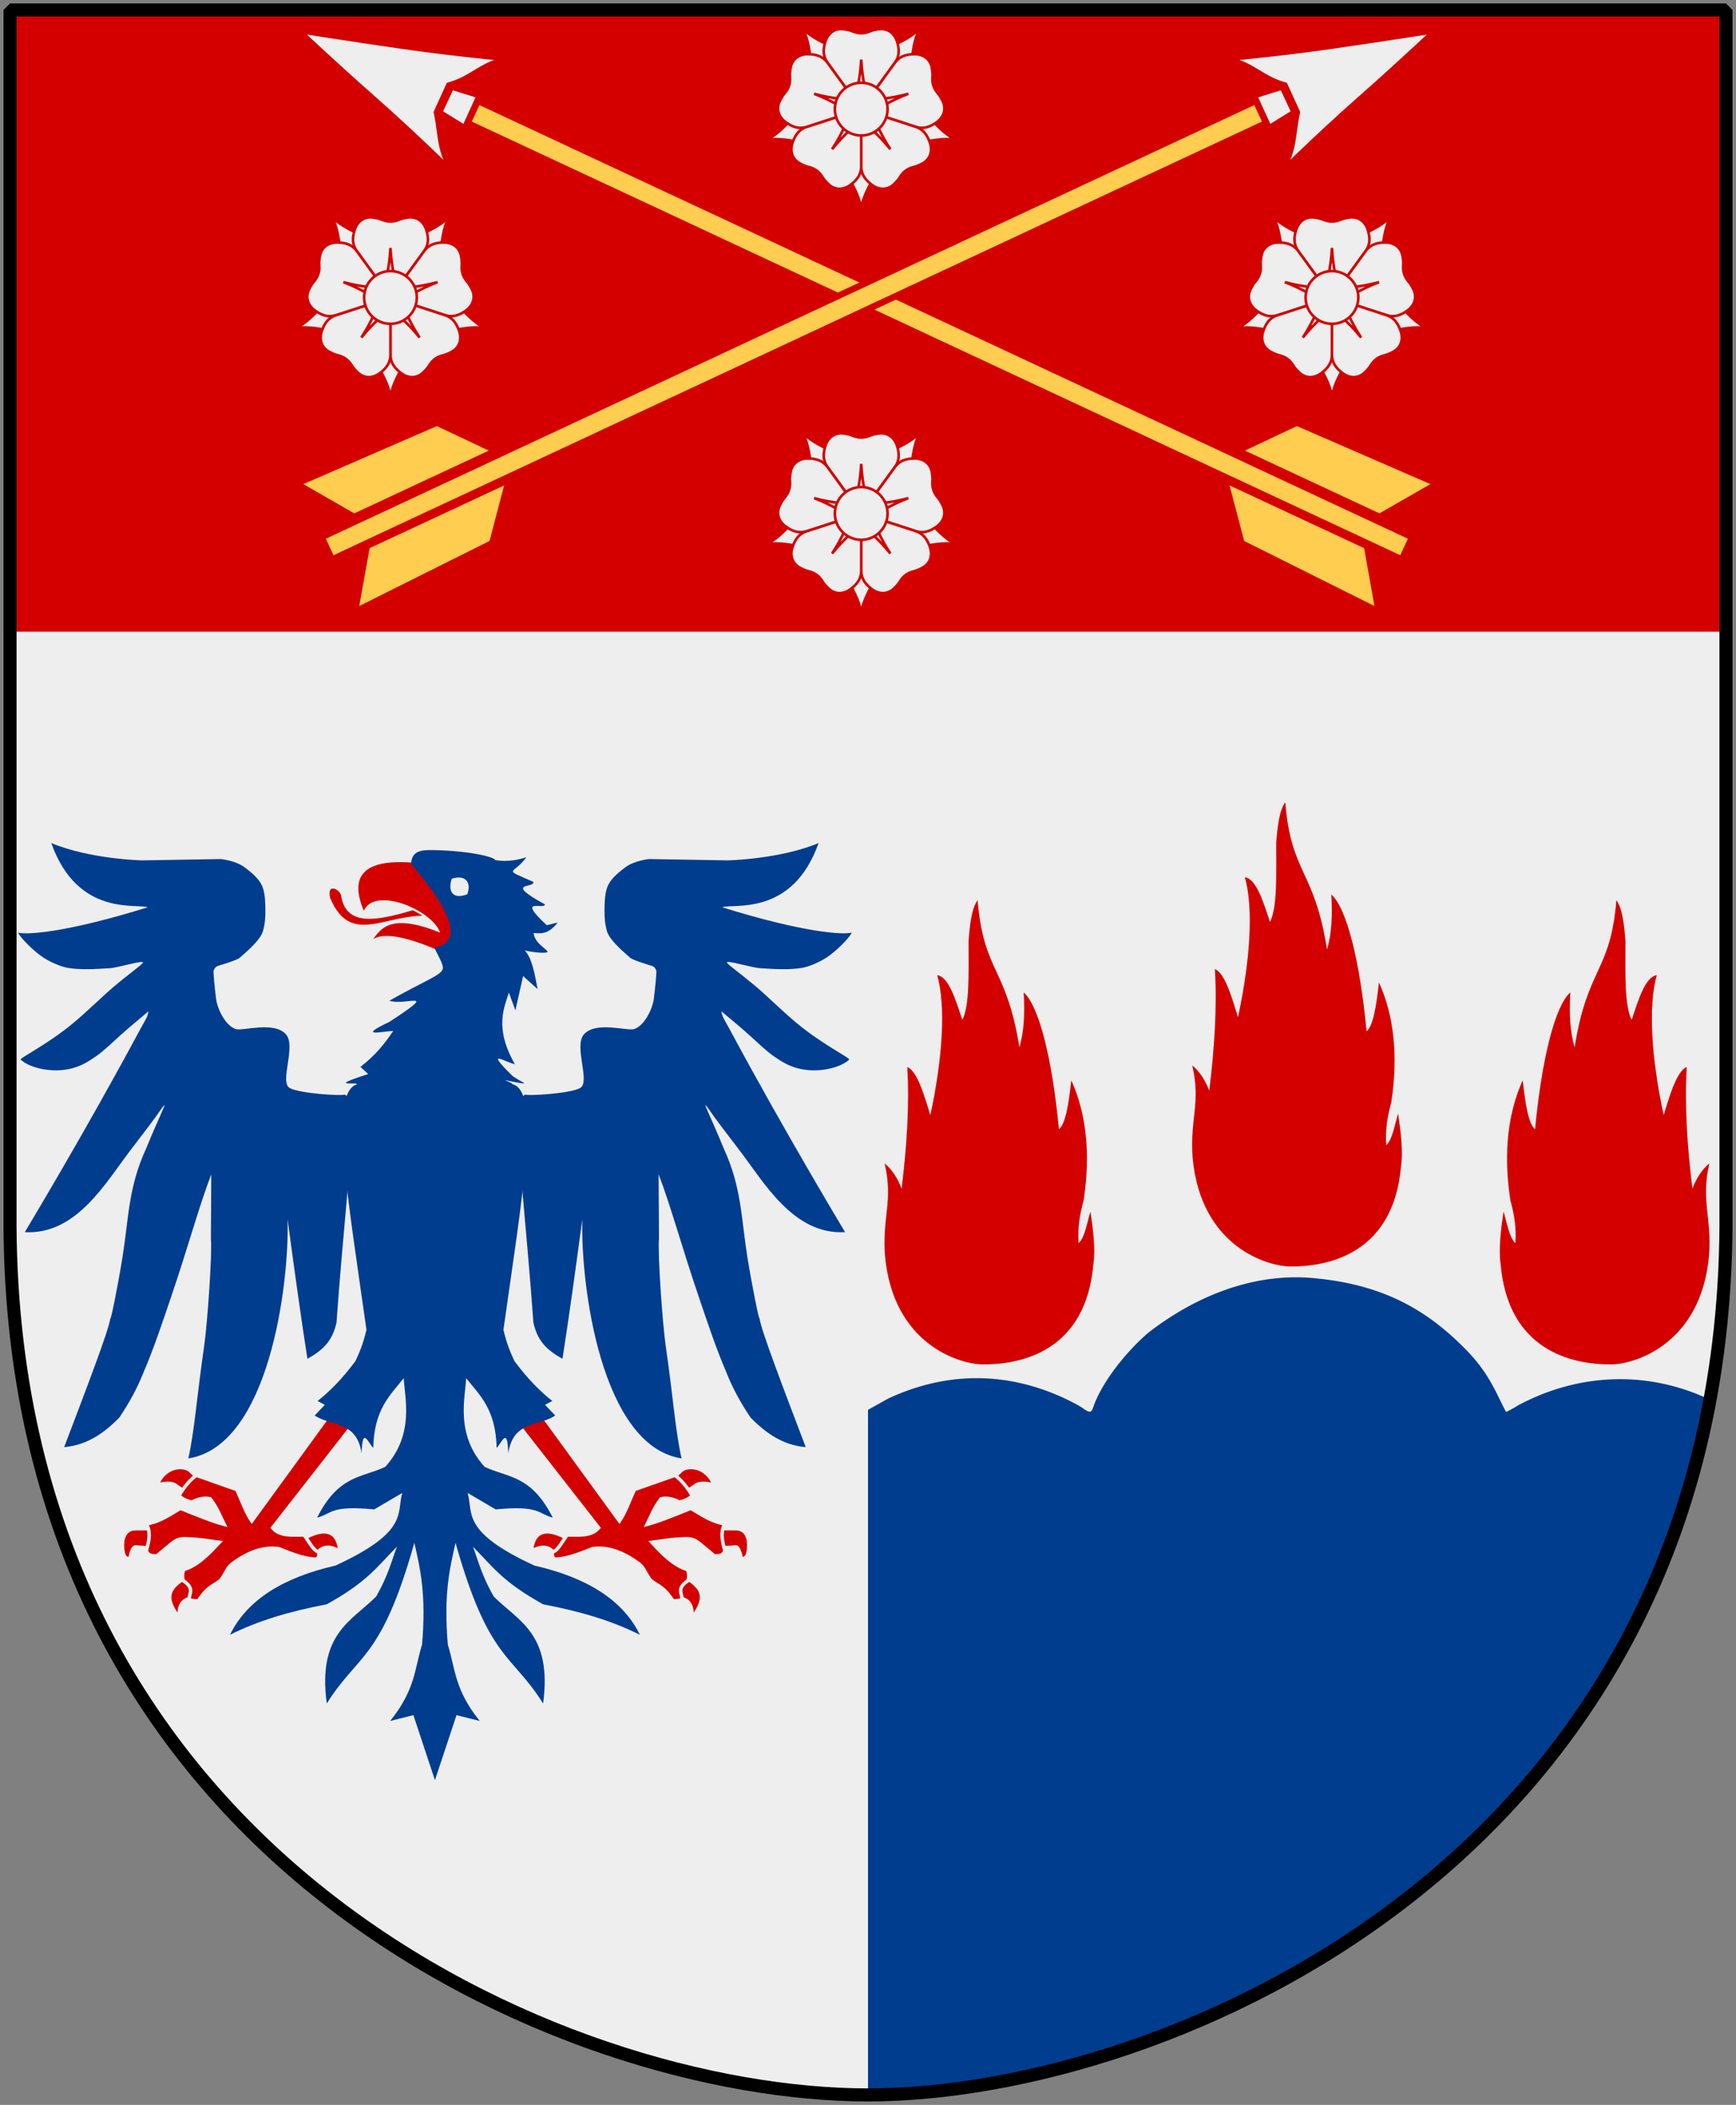 <svg xmlns="http://www.w3.org/2000/svg" xmlns:xlink="http://www.w3.org/1999/xlink" height="304.2" width="251" version="1.0"><rect width="100%" height="100%" fill="#808080" stroke="none"/><path style="fill:#eee" d="M249.55 1.44H1.45v173.496c-.768 93.721 80.289 127.82 124.05 127.82 42.994 0 124.818-34.099 124.05-127.82V1.44z"/><path style="fill:#d40000" d="M1.1 1.098v90.194h248.5V1.098H1.1z"/><g transform="matrix(.427 0 0 .427 93.386 -19.975)"><g id="a"><g style="fill:#eee;stroke:#d40000;stroke-width:3"><path d="M275.717 33.87s-7.385 22.2-14.748 47.287c-7.363 25.087-17.392 53.06-17.392 53.06 6.298-14.62 14.854-16.598 24.726-24.115l13.922-.117c8.976 10.448 18.659 10.071 25.374 25.127 0 0-9.762-26.79-17.406-52.101-7.645-25.31-14.476-49.14-14.476-49.14z" transform="rotate(-65 65.397 288.399) scale(.717)"/><path d="m268.64 111.05-1.661 14.24 17.155-.156-1.882-14.056-13.611-.028z" transform="rotate(-65 65.397 288.399) scale(.717)"/></g><path style="fill:#ffcd50;stroke:#d40000;stroke-width:3" transform="matrix(-.649 -.303 .3 -.651 -223.62 225.786)" d="M-614.162 269.957h487.421l-.016 11.588H-614.18l.017-11.589z"/><g style="fill:#ffcd50;stroke:#d40000;stroke-width:3"><path d="m268.41 594.687-25.772 18.148 1.922-72.41 23.842-19.814.008 74.076zM283.35 594.315l25.771 18.148-1.921-72.41-23.843-19.814-.007 74.076z" transform="rotate(-65 65.397 288.399) scale(.717)"/></g></g><use xlink:href="#a" height="304.2" width="251" transform="matrix(-1 0 0 1 149.647 0)"/><g transform="matrix(.357 0 0 .357 72.912 83.715)" id="d" style="fill:#eee;stroke:#d40000;stroke-width:2.473"><path d="m-6 27-7 36C-5 77-1 86 0 95c1-9 5-18 13-32L6 27Z" id="b"/><use transform="rotate(72)" xlink:href="#b" width="100%" height="100%"/><use transform="rotate(144)" xlink:href="#b" width="100%" height="100%"/><use transform="rotate(-144)" xlink:href="#b" width="100%" height="100%"/><use transform="rotate(-72)" xlink:href="#b" width="100%" height="100%"/><g id="c"><path d="M-19-76c-6.5 0-12.5 4-15 12s-2.01 14 1.69 19.5L0 0l32.31-44.5C36.01-50 36.5-56 34-64c-2.5-8-8.5-12-15-12-2 0-8 1-10 2-5 2-7 2-9 2s-4 0-9-2c-2-1-8-2-10-2z"/><path d="M0-47C-1-27-5-15-7-5H7C5-15 1-27 0-47Z"/></g><use height="100%" width="100%" transform="rotate(72)" xlink:href="#c"/><use height="100%" width="100%" transform="rotate(144)" xlink:href="#c"/><use height="100%" width="100%" transform="rotate(-144)" xlink:href="#c"/><use height="100%" width="100%" transform="rotate(-72)" xlink:href="#c"/><circle r="25"/></g><use xlink:href="#d" height="304.2" width="251" transform="translate(0 136.839)"/><use xlink:href="#d" height="304.2" width="251" transform="translate(-159.398 63.739)"/><use xlink:href="#d" height="304.2" width="251" transform="matrix(1 0 0 1 159.398 63.739)"/></g><path style="fill:#003d8f" d="M187.25 184.594c-7.762.042-15.125 3.282-21.25 8.031-3.584 3.105-6.845 7.505-7.938 10.75-.282.84-.508.846-1.562.094-.45-.321-1.74-.997-2.844-1.5-8.298-3.783-16.926-3.727-25.25.156l-2.906 1.625v99c38.52 0 108.185-27.368 121.719-100.469-8.922-4.249-18.875-3.867-27.594.75-.99.593-1.825 1.054-1.875 1-.05-.054-.534-1-1.063-2.094-1.69-3.495-3.187-5.497-6.156-8.28-5.613-5.265-11.75-8.017-19.937-8.876a27.895 27.895 0 0 0-3.344-.187z"/><path id="e" style="fill:#d40000;stroke:none" d="M172.436 167.314c-.421-5.606 1.213-7.91-.05-13.323 1.065.806 1.981 2.342 2.452 3.647.718-5.836 1.163-12.055.817-17.584 1.584.614 2.674 4.914 3.342 6.95 1.783-8.294 2.253-15.78.99-20.235 1.61.27 2.551 3.187 3.64 6.489 1.065-2.188.892-6.719.892-11.403.173-2.227.42-4.722 1.312-5.913.867 10.482 4.184 9.599 6.041 21.27.669-2.303.793-4.799.62-7.947 2.178 1.958 4.085 9.291 5.1 19.773.966-.768 1.411-3.724 1.783-7.065 2.104 4.646 2.847 10.444 1.782 17.355-.544 1.958-.891 3.954-.718 6.181.892-.845 1.189-2.88 1.709-4.569.371 2.496.743 5.452.42 7.602-1.064 12.44-10.254 14.547-16.06 14.484-3.252-.037-12.904-2.85-14.072-15.712z"/><use xlink:href="#e" height="304.2" width="251" transform="translate(-44.48 14.153)"/><use xlink:href="#e" height="304.2" width="251" transform="matrix(-1 0 0 1 419.536 14.153)"/><path style="color:#000;fill:none;fill-opacity:0;fill-rule:nonzero;stroke:#000;stroke-width:1.888;stroke-linecap:round;stroke-linejoin:bevel;marker:none;marker-start:none;marker-mid:none;marker-end:none;stroke-miterlimit:4;stroke-dashoffset:0;stroke-opacity:1;visibility:visible;display:block" d="M249.55 1.44H125.5 1.45v173.496c-.768 93.721 80.289 127.82 124.05 127.82 42.994 0 124.818-34.099 124.05-127.82V1.44z"/><g style="fill:#003d8f" transform="matrix(.502 0 0 .502 -.114 112.997)"><use xlink:href="#f" height="304.2" width="251" transform="matrix(-1 0 0 1 251 0)"/><path id="f" d="m101.385 91.295-1.872-1.28c-.887.443-12.937-.287-15.817-1.873-3.104-1.71 1.961-12.08-1.14-15.5-3.473-3.834-12.506-.827-14.464-1.49-2.907-.986-5.209-5.635-5.62-8.64-.414-3.018-.833-7.88-.735-8.127.099-.246.37-1.142 1.314-1.424 1.062-.317 5.613-1.693 6.249-2.352.509-.527 5.824-4.722 6.636-7.557.696-2.428.722-4.134.722-5.908 0-1.773-.008-4.476-.698-6.595-.69-2.119-2.652-4.007-5.313-5.978-2.66-1.97-6.857-2.356-6.857-2.356l-22.526.382C41.24 22.6 26.31 22.315 15 17.615c7.614 21.489 25.009 17.262 27.75 18.495C18.924 43.513 7.823 44.036 5.5 43.402c.036.647 2.91 3.951 6.196 6.458 2.659 2.029 6.343 3.41 8.093 3.692 3.67.594 7.71.369 12.068.09 2.438-.156 10.15-2.541 9.514-1.568-.5.764-3.926 3.146-8.118 6.672-3.683 3.097-7.951 7.415-12.161 10.877-7.53 6.193-15.342 9.916-14.902 10.34 2.485 2.392 9.398 4.092 15.138 2.402 2.464-.726 3.998-1.597 6.69-3.458 2.08-1.438 4.975-4.237 6.691-5.786 3.257-2.939 6.316-5.37 8.238-7.053-.006 1.322-1.024 2.74-2.266 5.025C25.11 100.164 7.372 129.63 7.372 129.63c14.91.822 23.332-14.34 30.503-23.685C47 94.051 44.917 96.54 46.889 93.857c1.973-2.682-.471 1.694-4.631 11.826-5.04 10.995-4.91 19.418-6.723 30.995-1.397 8.64-3.472 18.884-3.526 17.687-.195 2.884-7.35 21.496-13.304 37.151 7.035-.567 12.084-4.653 15.866-8.475 2.809-4.16 5.14-8.388 6.898-12.81 3.204-7.461 5.524-14.603 7.86-21.425 4.891-14.292 8.306-26.907 11.75-35.83l-.109 18.555c.415 4.433-1.042 24.73-1.945 30.941-2.196 15.105-2.726 24.071-4.548 32.296 23.154-3.602 29.113-49.852 28.578-68.883 1.906 14.233 3.81 28.057 5.716 40.206 4.627-2.582 7.241-5.24 8.377-10.445 1.018-14.395 2.233-26.772 3.252-38.926l9.558-18.527-8.573-6.898z"/><g style="fill:#d40000"><g id="g"><path d="M45.128 220.074c.018-.113.175-4.601.172-4.562-.002.038-5.836-.155-6.842.06-1.718.367-2.7 2.128-2.426 5.22.157 1.026.261 2.104 1.182 2.365.933-4.294 2.067-3.335 3.057-3.32 1.196.019 4.839.349 4.857.237zM57.692 201.43l-3.066 3.066-3.136-2.09c-1.025-.99-2.813-1.226-5.156-.697 2.398-4.654 7.425-4.408 8.64-2.718l2.718 2.439zM56.856 234.041c2.537-.615.94-7.522-2.439-5.017-3.38 2.506-7.09 4.282-3.066 10.104.204-4.205 2.968-4.471 5.505-5.087zM87.516 218.502c5.933-3.406 9.235-2.679 9.965 2.09-3.153-1.517-5.205-.587-6.69 1.603"/><path style="stroke:#eee" d="m103.682 182.825-6.69-3.345-24.249 33.308c-1.652-2.383-2.902-5.974-4.32-9.059l-11.625-4.099c-1.768 1.216-3.508 3.312-5.017 5.853 1.057 1.133 2.367 1.509 3.681 1.87 1.766-.96 3.53-1.329 5.296-.976 2.16 2.868 2.836 4.995 4.042 7.387-3.272-.855-7.314-2.506-12.618-4.633-2.924 1.724-6.093 3.959-9.755 4.452.324.647.528 1.278.643 1.899.381 2.06-.224 3.995-.708 5.947.832 1.764 2.106 1.155 2.96 1.475 5.03-4.106 5.33-4.916 7.944-5.017 5.253.136 7.007.661 10.14 1.033-2.883 3.11-6.222 6.653-10.174 7.805-.56.912-.5 2.032-.278 3.205 3.36 2.245 1.82 3.523 1.754 5.279.384.518 1.489.556 2.648.557 2.736-4.242 4.298-4.18 6.329-5.836 1.445-1.631 1.883-3.64 3.352-4.743 4.99-3.746 9.423-4.99 13.43-4.455 4.824 1.944 7.642 2.933 11.09 3.066.118-.695.795-.466.436-2.114-1.394-.216-2.788-2.986-4.181-4.878-3.357-.026-6.971.464-9.076-2.067l24.946-31.914z"/></g><use xlink:href="#g" height="304.2" width="251" transform="matrix(-1 0 0 1 251.382 0)"/><path style="stroke:#eee" d="M96.186 30.211c-1.09-.053-1.95.848-1.334 3.401 6.112 14.435 16.493 4.815 28.641 5.435-1.277-.986-2.77-1.875-4.334-2.634-11.608 3.519-19.055 4.255-20.205-3.868-.357-1.287-1.678-2.28-2.768-2.334z"/><path d="m137.632 28.825-7.588 21.286c-11.761-5.51-19.016-6.938-22.37-4.829 2.09-2.696 4.781-7.804 19.316-1.872-2.203-6.526-18.878-13.477-21.976-6.307-4.307-10.152.2-14.78 13.5-13.895l19.118 5.617z"/></g><path d="M106.295 84.11c-12.613 4.027-2.636 2.094-3.31 2.971-7.877 2.523-2.788 31.163 2.788 70.658-1.069 4.479-2.137 6.753-3.205 9.059-1.829 2.404-5.485 7.207-10.87 11.428l2.09 1.115-2.927 3.066c4.726 3.204 12.086 1.407 13.518 10.87.242-7.752 1.696-3.279 3.345-1.533.266-11.219 4.952-15.261 8.78-20.068.299 5.715 3.163 16.123-5.296 25.503-6.613 3.17-13.38 2.218-19.65 14.634 4.321-1.115 3.73-3.605 16.445-2.37l8.083-4.738c-1.668 5.883 1.93 11.153-19.232 20.905-14.962 3.42-25.452 9.821-30.382 19.929 8.17-4.06 16.808-6.653 27.873-8.78 11.696-6.49 14.287-10.61 20.208-16.585-1.682 4.533-2.599 8.453-5.993 14.355-7.12 7.12-16.925 10.691-14.215 30.8 8.966-14.38 15.653-12.3 25.225-46.27 1.674 7.43 3.448 14.608 2.23 29.267-2.183 6.987-1.905 12.99-9.198 22.02l6.69-1.673 6.208 18.731 6.209-18.73 6.69 1.672c-7.294-9.03-7.016-15.033-9.199-22.02-1.218-14.659.556-21.837 2.23-29.266 9.572 33.969 16.259 31.89 25.225 46.269 2.71-20.109-7.096-23.68-14.215-30.8-3.394-5.902-4.31-9.822-5.993-14.355 5.92 5.974 8.512 10.096 20.208 16.585 11.065 2.127 19.703 4.72 27.873 8.78-4.93-10.108-15.42-16.51-30.382-19.93-21.162-9.75-17.564-15.02-19.232-20.904l8.083 4.738c12.715-1.235 12.124 1.255 16.445 2.37-6.27-12.416-13.037-11.463-19.65-14.634-8.459-9.38-5.595-19.788-5.296-25.503 3.828 4.807 8.514 8.85 8.78 20.068 1.649-1.746 3.103-6.22 3.345 1.533 1.432-9.463 8.791-7.666 13.518-10.87l-2.927-3.066 2.09-1.115c-5.385-4.22-9.041-9.024-10.87-11.428-1.068-2.306-2.136-4.58-3.205-9.059 5.576-39.495 10.665-68.135 2.787-70.658-1.725-.923 1.711.645-2.382-1.239 9.08 1.821 4.99.928 2.15-1.24-8.416-8.273-1.665-3.668.731-3.355-6.066-10.576-2.951-16.514-1.716-20.592l1.873 5.125 2.225-9.879 4.18 3.769c-.844-4.383-1.595-8.925-3.699-11.148 3.51.797 6 .748 6.43.537.913-.446-3.694-2.386-3.868-5.562 2.993.337 4.432-.16 6.712-2.695.697-.774-3.252.83-3.082.324-8.708-8.098-.674-4.227-.347-5.838-12.34-6.746-2.78-4.548-3.391-6.504-9.17-4.054-5.745-1.912-2-7.066-2.101.598-5.098 1.436-8.975.8.03-.777-6.898-2.666-17.71-2.883-3.778-.076-6.281.218-6.532 3.967 13.88 16.293 13.764 22.677 6.701 24.144 1.675 3.344 2.86 5.297 2.356 6.345-.85 1.764-5.39 3.3-15.296 8.9 4.663 1.62 14.82-3.609.043 6.082-9.659 4.565-2.132 2.762 1.072 2.62-2.37 3.52-5.068 7.01-9.46 10.347l2.266 2.07z"/><path style="fill:#eee" d="M130.336 27.886c3.812-1.22 5.755.819 4.494 4.46-4.045 1.594-5.73-.666-4.494-4.46z"/></g></svg>